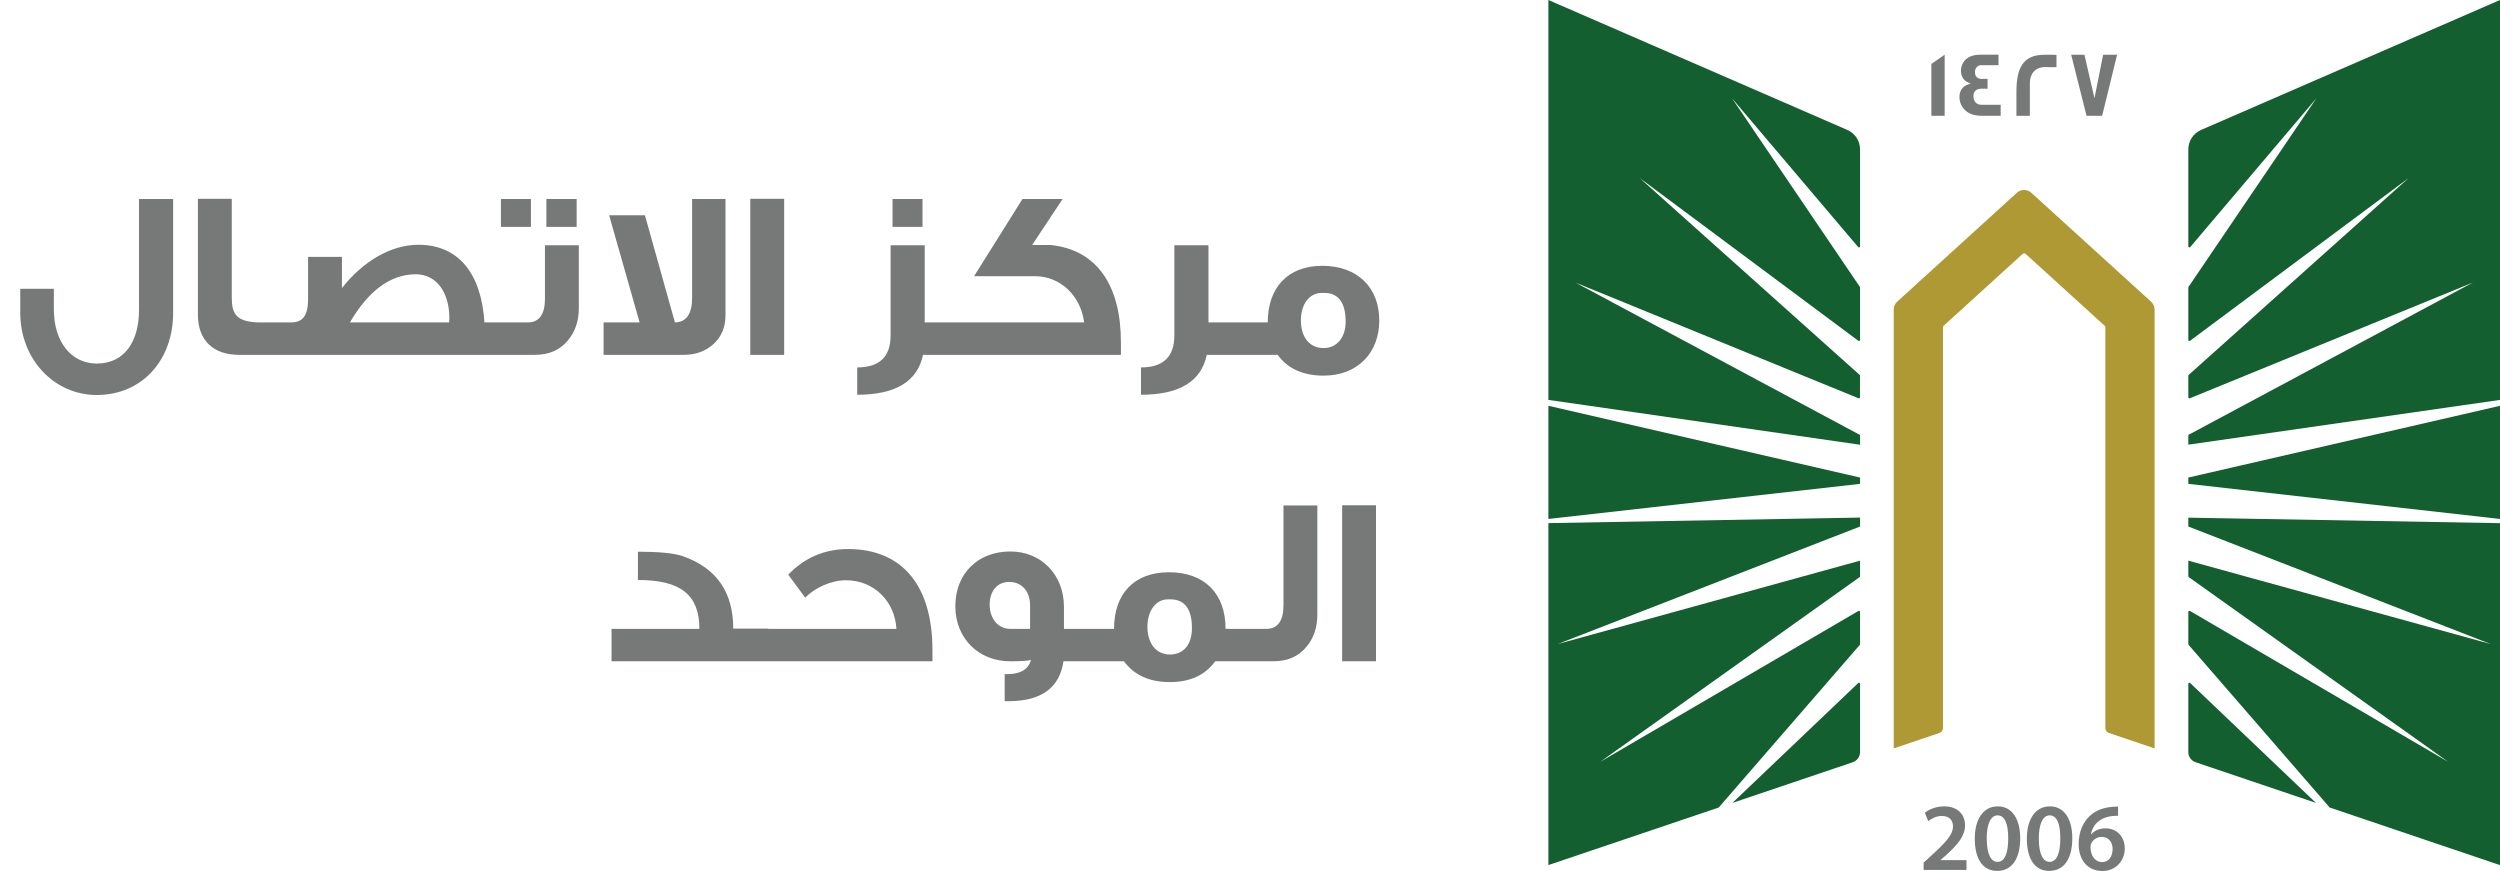 <svg width="155" height="54" viewBox="0 0 155 54" fill="none" xmlns="http://www.w3.org/2000/svg">
<path d="M10.735 19.39C10.735 22.345 8.8 24.49 5.995 24.49C3.355 24.49 1.255 22.27 1.255 19.39V17.905H3.34V19.195C3.34 21.145 4.375 22.54 6.01 22.54C7.66 22.54 8.62 21.25 8.62 19.195V12.34H10.735V19.39ZM16.785 22H14.805C13.2 22 12.27 21.07 12.27 19.525V12.325H14.37V18.43C14.37 19.45 14.625 19.99 16.17 19.99H16.785V22ZM31.67 22H16.145V19.99H18.035C18.725 19.99 19.1 19.63 19.1 18.55V15.925H21.2V17.86C22.52 16.18 24.26 15.175 25.94 15.175C28.4 15.175 29.84 16.915 30.035 19.99H31.67V22ZM27.845 19.99L27.86 19.72C27.86 18.175 27.095 17.005 25.775 17.005C24.23 17.005 22.85 18.01 21.695 19.99H27.845ZM35.752 14.065H33.877V12.34H35.752V14.065ZM32.917 14.065H31.057V12.34H32.917V14.065ZM35.887 19.105C35.887 19.9 35.662 20.56 35.227 21.085C34.732 21.7 34.042 22 33.172 22H31.387V19.99H32.722C33.427 19.99 33.787 19.495 33.787 18.52V15.205H35.887V19.105ZM44.981 19.54C44.981 20.275 44.741 20.86 44.246 21.325C43.751 21.775 43.136 22 42.401 22H37.421V19.99H39.656L37.766 13.345H39.986L41.846 19.99C42.551 19.975 42.911 19.465 42.911 18.46V12.34H44.981V19.54ZM48.618 22H46.518V12.325H48.618V22ZM57.197 14.065H55.337V12.34H57.197V14.065ZM59.552 22H57.227C56.882 23.65 55.532 24.475 53.147 24.475V22.78C54.527 22.78 55.217 22.12 55.217 20.8V15.205H57.332V19.99H59.552V22ZM69.497 22H58.577V19.99H67.217C67.007 18.355 65.762 17.125 64.172 17.125H60.392L63.392 12.34H65.882L63.992 15.19H65.147C68.012 15.49 69.497 17.695 69.497 21.22V22ZM77.145 22H74.82C74.475 23.65 73.125 24.475 70.74 24.475V22.78C72.12 22.78 72.81 22.12 72.81 20.8V15.205H74.925V19.99H77.145V22ZM85.515 19.87C85.515 21.88 84.165 23.29 82.065 23.29C80.79 23.29 79.83 22.855 79.215 22H76.515V19.99H78.6C78.6 17.845 79.83 16.48 81.99 16.48C84.15 16.48 85.515 17.815 85.515 19.87ZM83.43 19.945C83.43 18.76 82.98 18.16 82.095 18.16H81.945C81.18 18.16 80.655 18.865 80.655 19.855C80.655 20.875 81.165 21.58 82.065 21.58C82.89 21.58 83.43 20.92 83.43 19.945Z" fill="#777978"/>
<path d="M47.636 41H37.916V38.99H43.361C43.361 36.89 42.221 35.96 39.551 35.96V34.205C40.871 34.205 41.801 34.295 42.356 34.49C44.426 35.225 45.461 36.71 45.461 38.975H47.636V41ZM57.812 41H47.087V38.99H55.577C55.487 37.295 54.197 35.975 52.442 35.975C51.542 35.975 50.522 36.44 49.922 37.055C49.712 36.77 49.367 36.305 48.872 35.63C49.892 34.565 51.137 34.04 52.592 34.04C56.027 34.055 57.812 36.395 57.812 40.31V41ZM67.915 41H65.935C65.695 42.65 64.555 43.475 62.515 43.475H62.29V41.795H62.47C63.28 41.795 63.76 41.495 63.925 40.91C63.76 40.97 63.34 41 62.635 41C60.67 41 59.23 39.575 59.23 37.58C59.23 35.555 60.64 34.19 62.635 34.19C64.555 34.19 65.965 35.63 65.965 37.625V38.99H67.915V41ZM63.865 38.99V37.535C63.865 36.65 63.34 36.08 62.575 36.08C61.78 36.08 61.36 36.695 61.36 37.49C61.36 38.345 61.87 38.99 62.65 38.99H63.865ZM77.74 41H75.341C74.725 41.855 73.781 42.29 72.535 42.29C71.26 42.29 70.316 41.855 69.686 41H67.391V38.99H69.07C69.07 36.83 70.3 35.48 72.475 35.48C74.665 35.48 75.986 36.785 75.986 38.99H77.74V41ZM73.9 38.945C73.9 37.76 73.451 37.16 72.566 37.16H72.415C71.65 37.16 71.141 37.88 71.141 38.855C71.141 39.86 71.65 40.58 72.535 40.58C73.391 40.58 73.9 39.95 73.9 38.945ZM81.675 38.105C81.675 38.9 81.45 39.56 81.015 40.085C80.52 40.7 79.83 41 78.945 41H76.965V38.99H78.51C79.215 38.99 79.575 38.495 79.575 37.52V31.34H81.675V38.105ZM85.312 41H83.212V31.325H85.312V41Z" fill="#777978"/>
<path d="M115.323 32.645L96.577 39.93L115.323 34.761V35.73C115.323 35.751 115.311 35.771 115.295 35.783L99.213 47.234L115.222 37.879C115.266 37.855 115.323 37.882 115.323 37.935V39.938C115.323 39.938 115.32 39.97 115.308 39.982L106.561 50.066L96 53.634V32.433L115.323 32.09V32.645ZM115.21 42.348C115.251 42.307 115.323 42.335 115.323 42.395V46.635C115.323 46.916 115.14 47.166 114.872 47.259L107.41 49.78L115.21 42.348ZM115.323 29.608V29.999L96 32.175V25.16L115.323 29.608ZM114.535 8.057C115.011 8.266 115.323 8.737 115.323 9.256V15.277C115.323 15.337 115.247 15.365 115.206 15.317L107.382 6.09L115.312 17.787C115.313 17.79 115.323 17.812 115.323 17.823V21.077C115.323 21.129 115.262 21.161 115.218 21.129L101.66 11.037L115.3 23.245C115.302 23.248 115.319 23.274 115.319 23.293V24.633C115.319 24.681 115.271 24.709 115.227 24.693L97.676 17.518L115.323 26.97V27.573L96 24.794V0L114.535 8.057Z" fill="#135F30"/>
<path d="M133.586 19.186V46.402L130.756 45.444C130.622 45.4 130.532 45.275 130.532 45.135V20.293C130.532 20.256 130.516 20.22 130.487 20.196L125.587 15.739C125.539 15.695 125.457 15.695 125.408 15.739L120.508 20.196C120.48 20.22 120.464 20.256 120.464 20.293V45.135C120.464 45.275 120.374 45.4 120.24 45.444L117.41 46.402V19.186C117.41 19.001 117.487 18.828 117.625 18.704L125.047 11.95C125.299 11.721 125.689 11.721 125.941 11.95L133.367 18.704C133.505 18.828 133.582 19.001 133.582 19.186H133.586Z" fill="#AF9934"/>
<path d="M155.001 32.437V53.638L144.44 50.066L135.693 39.982C135.681 39.97 135.676 39.938 135.676 39.938V37.935C135.677 37.882 135.733 37.855 135.778 37.879L151.788 47.234L135.705 35.783C135.688 35.771 135.676 35.751 135.676 35.73V34.761L154.422 39.93L135.676 32.645V32.095L155.001 32.437ZM135.791 42.348L143.589 49.78L136.128 47.259C135.859 47.166 135.676 46.916 135.676 46.635V42.395C135.676 42.335 135.75 42.307 135.791 42.348ZM155.001 32.175L135.676 29.999V29.608L155.001 25.16V32.175ZM155.001 24.794L135.676 27.569V26.966L153.325 17.514L135.77 24.693C135.725 24.709 135.676 24.681 135.676 24.633V23.293C135.677 23.273 135.697 23.245 135.697 23.245L149.336 11.037L135.782 21.129C135.737 21.161 135.676 21.129 135.676 21.077V17.823C135.676 17.812 135.686 17.79 135.688 17.787L143.618 6.09L135.795 15.317C135.754 15.366 135.677 15.337 135.676 15.277V9.256C135.676 8.737 135.99 8.266 136.465 8.057L155.001 0V24.794Z" fill="#135F30"/>
<path d="M131.321 50.01V50.581C131.213 50.578 131.097 50.581 130.95 50.597C130.129 50.694 129.735 51.188 129.637 51.727H129.654C129.845 51.51 130.142 51.357 130.536 51.357C131.211 51.357 131.736 51.833 131.736 52.617C131.735 53.357 131.186 54.001 130.353 54.001C129.401 54 128.877 53.288 128.877 52.331C128.877 51.587 129.149 50.979 129.556 50.597C129.914 50.259 130.389 50.07 130.947 50.026C131.109 50.006 131.231 50.006 131.321 50.01ZM123.866 49.994C124.781 49.994 125.253 50.83 125.253 51.968C125.253 53.215 124.761 53.996 123.822 53.996C122.882 53.995 122.439 53.183 122.435 52.004C122.435 50.802 122.952 49.994 123.866 49.994ZM127.096 49.994C128.011 49.994 128.483 50.83 128.483 51.968C128.483 53.215 127.99 53.995 127.051 53.996C126.112 53.996 125.668 53.183 125.664 52.004C125.664 50.802 126.181 49.994 127.096 49.994ZM120.541 49.994C121.407 49.994 121.834 50.533 121.834 51.169C121.834 51.848 121.342 52.395 120.655 53.023L120.317 53.316V53.329H121.923V53.936H119.272L119.264 53.931V53.485L119.728 53.059C120.647 52.218 121.081 51.752 121.085 51.241C121.085 50.891 120.898 50.589 120.386 50.589C120.041 50.589 119.748 50.762 119.553 50.911L119.337 50.392C119.618 50.171 120.045 49.994 120.541 49.994ZM130.3 51.888C130.019 51.888 129.771 52.057 129.657 52.291C129.629 52.347 129.609 52.419 129.609 52.52C129.621 53.031 129.865 53.449 130.345 53.449C130.727 53.449 130.979 53.119 130.979 52.653L130.984 52.657C130.984 52.21 130.735 51.888 130.3 51.888ZM123.846 50.553C123.452 50.553 123.175 51.035 123.175 52.001L123.179 52.004C123.179 52.95 123.439 53.437 123.846 53.437C124.285 53.437 124.509 52.914 124.509 51.985C124.509 51.056 124.293 50.553 123.846 50.553ZM127.075 50.553C126.681 50.553 126.405 51.035 126.405 52.001L126.408 52.004C126.408 52.95 126.669 53.437 127.075 53.437C127.514 53.437 127.739 52.914 127.739 51.985C127.739 51.056 127.523 50.553 127.075 50.553ZM131.329 50.581L131.321 50.585V50.581C131.323 50.582 131.327 50.581 131.329 50.581Z" fill="#777978"/>
<path d="M120.569 7.18H119.744V3.966L120.569 3.391V7.18ZM123.908 4.042H122.835C122.603 4.042 122.448 4.232 122.448 4.465C122.448 4.754 122.603 4.895 122.904 4.895C122.921 4.895 122.973 4.895 123.07 4.891H123.229V5.507C123.229 5.507 123.164 5.506 123.062 5.498H122.883C122.534 5.498 122.354 5.651 122.354 5.957C122.354 6.263 122.525 6.496 122.842 6.496H124.042V7.172L124.038 7.18H122.875C122.257 7.18 121.834 6.963 121.61 6.532C121.529 6.375 121.484 6.202 121.484 6.021C121.484 5.575 121.733 5.273 122.188 5.188C122.123 5.164 122.025 5.116 121.903 5.052C121.683 4.887 121.578 4.665 121.578 4.38C121.578 4.203 121.627 4.038 121.716 3.886C121.912 3.556 122.269 3.391 122.786 3.391H123.908V4.042ZM126.758 3.395C127.226 3.395 127.47 3.394 127.503 3.402V4.159H127.499C127.499 4.159 127.437 4.167 127.328 4.167C127.21 4.167 127.035 4.159 126.807 4.159C126.116 4.159 125.851 4.653 125.851 5.156V7.18H125.018V5.703C125.018 4.203 125.429 3.395 126.758 3.395ZM129.857 6.086L130.394 3.395H131.26L130.333 7.18H129.365L128.414 3.395H129.235L129.857 6.086Z" fill="#777978"/>
</svg>
